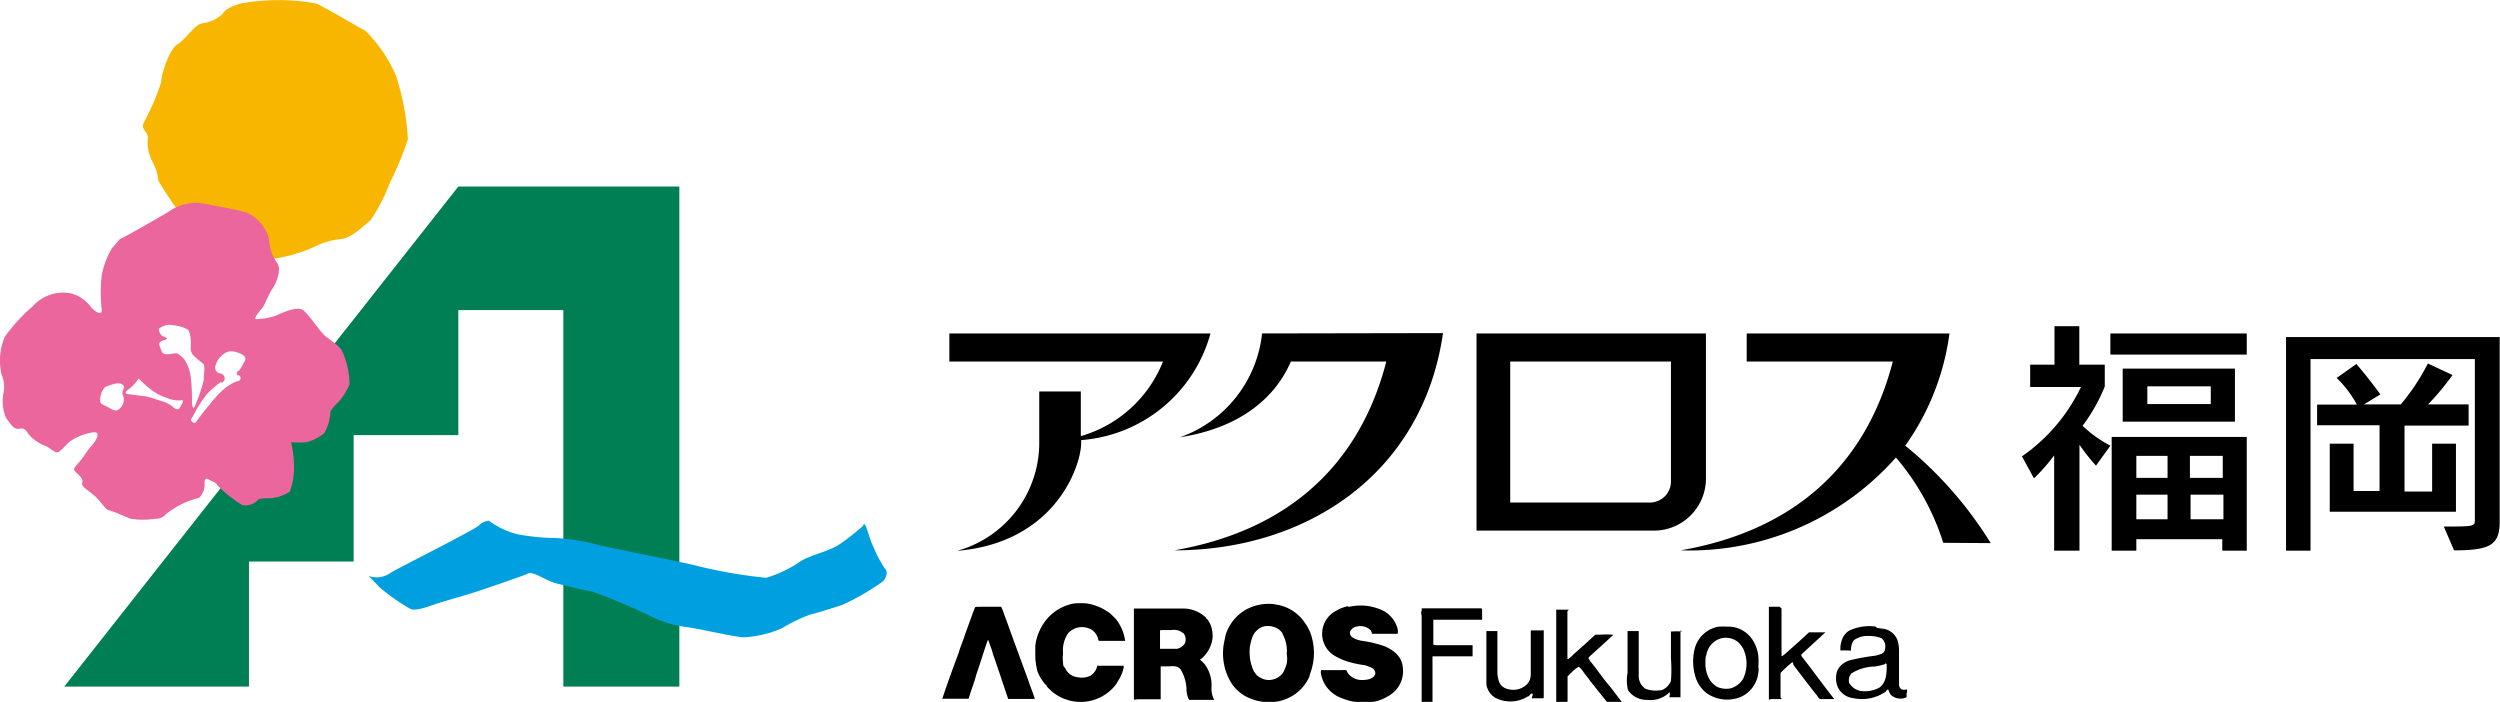 <svg xmlns="http://www.w3.org/2000/svg" viewBox="0 0 152.13 42.71"><defs><style>.cls-1{fill:#007e54;}.cls-2{fill:#f8b600;}.cls-3{fill:#009fdf;}.cls-4{fill:#ea669d;}</style></defs><title>acros_b_logo</title><g id="レイヤー_2" data-name="レイヤー 2"><g id="レイヤー_1-2" data-name="レイヤー 1"><polygon class="cls-1" points="27.89 11.35 3.91 41.78 15.15 41.78 15.15 34.17 21.52 34.17 21.52 26.48 27.89 26.48 27.89 18.87 34.28 18.87 34.28 41.78 41.34 41.78 41.34 11.35 27.89 11.35"/><path class="cls-2" d="M14.66.21a13,13,0,0,1,4.57,0c.83.39,2.65,1.49,3,1.66a8.53,8.53,0,0,1,1.87,2.75,15,15,0,0,1,.72,3.86,19.3,19.3,0,0,1-1.1,2.65,11.09,11.09,0,0,1-1.16,2.26c-.28.22-1.16,1.1-1.77,1.15a4.56,4.56,0,0,0-1.7.5,9.66,9.66,0,0,1-2.54.72c-.44,0-4.8-1.71-5.24-2.31A24.45,24.45,0,0,1,9.64,11a3,3,0,0,0-.33-1.1A2.52,2.52,0,0,1,9,8.37C9,8,8.54,7.88,8.76,7.44A14.29,14.29,0,0,0,9.81,5c0-.49.49-2,1-2.31s1-1.16,1.49-1.27a2.17,2.17,0,0,0,1.27-.6C13.77.44,14.66.21,14.66.21Z"/><path class="cls-3" d="M22.43,35.05a1.48,1.48,0,0,0,1.38-.22c.77-.44,5.07-2.59,5.34-2.86a.94.94,0,0,1,.61-.28,4.74,4.74,0,0,0,1.77.83,13.78,13.78,0,0,0,2.31.22,13.14,13.14,0,0,1,2.64.44c.67.16,5.41,1.1,6,1.27a29.68,29.68,0,0,0,4.14.71,7.28,7.28,0,0,0,2.09-1c.5-.34,1.71-.61,2.32-1s1.49-1.16,1.49-1.16c.11-.5.38.83.6,1.21a7.54,7.54,0,0,0,.72,1.38c.22.17.11.61-.17.83a15,15,0,0,1-2.37,1.37c-.49.17-1.54.5-2,.61a9.74,9.74,0,0,0-1.72.83,6.62,6.62,0,0,1-2.31.55c-.5,0-2.86-.55-3.42-.61a7.33,7.33,0,0,1-2-.55A37.3,37.3,0,0,0,36.05,36c-.67-.11-1.49-.33-2.16-.49s-1.43-.77-1.76-.61-2.81,1-3.31,1.16-1.7.5-2.2.66-1.32.5-1.65.33a12,12,0,0,1-1.88-1.32C22.93,35.55,22.43,35.05,22.43,35.05Z"/><path class="cls-4" d="M7.32,14.54c.56-.27,2.38-1.32,2.93-1.65a3,3,0,0,1,1.87-.55c.61.11,2.43.44,2.92.61a2.43,2.43,0,0,1,1.33,1.59A2.8,2.8,0,0,0,16.86,16c.28.34,0,1.16-.27,1.55s-.44.94-.61,1.16-.66.77-.33.71a4,4,0,0,0,1.16-.22c.33-.16,1.26-.57,1.6-.35s1,1.24,1.32,1.54.92.6,1.1,1a4.94,4.94,0,0,1,.44,2,3.89,3.89,0,0,1-.66,1.06c-.11.11-.55.52-.51.7a2.69,2.69,0,0,1-.37,1.21,2.8,2.8,0,0,1-1.07.55,6.06,6.06,0,0,1-.95,0,6.28,6.28,0,0,1,.18,1.51,3.91,3.91,0,0,1-.26,1.5,2.57,2.57,0,0,1-1.14.4c-.33,0-.77,0-.84.15a1,1,0,0,1-.92.26,7.49,7.49,0,0,1-1.51-1.21c-.07-.19-.36-.22-.51-.34s-.29,0-.26.23a1.14,1.14,0,0,1-.33.88,6.39,6.39,0,0,0-.95.33,6.3,6.3,0,0,0-1.07.66.78.78,0,0,1-.66.29,4.84,4.84,0,0,1-1.47,0c-.33-.11-1.1-.48-1.32-.51s-.44-.44-.78-.78S5,29.65,5,29.47s.11-.26-.23-.59-.36-.29,0-.7.48-.7.81-1.06.56-.89.08-.81a3.29,3.29,0,0,0-1.4.55c-.33.26-.62.73-.84.66s-.41-.3-.7-.4a2.48,2.48,0,0,1-.92-.63c-.22-.26-.26-.48-.62-.4s-.59-.37-.82-.67a2.64,2.64,0,0,1-.14-1.54A1.83,1.83,0,0,0,.1,22.81,3.69,3.69,0,0,1,.29,20.5,10.42,10.42,0,0,1,2,18.63a2.49,2.49,0,0,1,2.31-.78,2.21,2.21,0,0,1,1.18.78c.22.29.73.66.7.22a9.83,9.83,0,0,1,0-2.1,5.32,5.32,0,0,1,.62-1.65c.22-.22.49-.56.49-.56m-.9,9a1.2,1.2,0,0,0-.3.87c0,.2.24.23.46.36s.5.31.66.14a.7.7,0,0,0,.28-.8c-.17-.36.16-.46,0-.66s-.5-.11-.69-.05a2.54,2.54,0,0,0-.38.14m2-.5a3,3,0,0,1-.44.52c-.17.14-.52.36-.22.42l1,.13c.23,0,.89.25,1.16.33a1.71,1.71,0,0,1,.63.36c.17.14.33.14.39,0s.33-.5.06-.44a1.65,1.65,0,0,1-.83-.14,3.12,3.12,0,0,1-1.1-.6C8.7,23.31,8.4,23,8.4,23m1.27-2.92c0,.16.19.36.19.36s.5.16.2.24-.44.17-.34.39.09.49.42.49.58-.13.74,0a1.77,1.77,0,0,1,.39.39,2.54,2.54,0,0,1,.35,1.1,11.09,11.09,0,0,1,.06,1.38c0,.25.08.55.17.3a9.43,9.43,0,0,0,.55-1.62c0-.5.11-.86-.06-1a6,6,0,0,1-.61-.52.72.72,0,0,1-.11-.55c0-.17,0-.83-.21-1a2.33,2.33,0,0,0-.89-.25,1,1,0,0,0-.85.22m3.8,3.22a5.4,5.4,0,0,0-.82.69,6.49,6.49,0,0,0-.83,1.27c-.2.36-.28.36-.11.49s.22,0,.44-.3,1.07-1.35,1.27-1.51a2.91,2.91,0,0,1,1-.67c.31,0,.25-.36.09-.36s-.11-.22,0-.27.23-.33.39-.61-.27-.52-.77-.58-.94.53-1,.83a.36.36,0,0,0,.33.52C13.64,22.8,13.83,23.12,13.47,23.31Z"/><path d="M128.42,21.58V20.29h8.3v1.29h-8.3m.75,4.08V22.43H136v3.23h-6.87m-1.59,2.67a11.26,11.26,0,0,1-1-1.27v6.45H125v-5.8a11.19,11.19,0,0,1-1.23,1.4l-.73-1.34a10.79,10.79,0,0,0,3.59-4.22h-3.09V22.19h1.48V19.85h1.51v2.34h1.55v1.33a10.55,10.55,0,0,1-1.35,2.39,7.26,7.26,0,0,0,1.69,1.21l-.87,1.21m7.68,5.18v-.7H130v.7H128.5V26.59h8.22v6.92h-1.46m-.73-10h-3.86v1.08h3.86V23.51m.73,4.23h-2v1.34h2V27.74m-3.4,0H130v1.34h1.9V27.74m3.4,2.36h-2v1.5h2V30.1m-3.4,0H130v1.5h1.9Z"/><path d="M146.32,25.91v4H148V27h1.45v4.14h-7.68V27h1.45v2.88h1.58v-4H141V24.62h2.42A6.5,6.5,0,0,0,142.19,23l1.2-.85c.82.95,1.46,1.85,1.46,1.85l-1,.61h2.24a12.9,12.9,0,0,0,1.65-2.49l1.5.7a15.49,15.49,0,0,1-1.49,1.79h2.47v1.29h-3.89m3,7.58-.62-1.44c1.79,0,1.89,0,1.89-.39V21.85h-10V33.51h-1.49v-13h13V31.66C152.13,33.13,151.6,33.49,149.36,33.49Z"/><path d="M76.8,20.29a7.55,7.55,0,0,1-5,6.32C75.7,26,77.7,24,78.55,22h5.81c-1.63,6.31-6,10.29-12.9,11.49,8,0,15.11-4.61,16.35-13.22Z"/><path d="M121.14,33.05a23.69,23.69,0,0,0-5.2-5.93,15.27,15.27,0,0,0,2.69-6.83H106.29V22h8.89c-1.63,6.31-6,10.29-12.91,11.49a16.78,16.78,0,0,0,13.1-5.65,14.82,14.82,0,0,1,2.88,5.19Z"/><path d="M89.85,20.29v12h10.79a3.17,3.17,0,0,0,3.17-3.17V20.29h-14m11.87,9a1.28,1.28,0,0,1-1.28,1.29h-8.5V22h9.78Z"/><path d="M73.66,20.29H57.77V22h13a7.66,7.66,0,0,1-5,4.54V23.82H63.24V27a6.82,6.82,0,0,1-5,6.52c6-.5,7.55-5.2,7.55-6.56v-.18A8.84,8.84,0,0,0,73.66,20.29Z"/><path d="M67.5,37.28a5.18,5.18,0,0,1,.41.4A2.72,2.72,0,0,1,68.47,39s0,0,0,0c-.51,0-1,0-1.53,0,0,0-.11,0-.11-.08a.92.92,0,0,0-.62-.7,1.15,1.15,0,0,0-1.21.31,1.84,1.84,0,0,0-.31,1.22,2.13,2.13,0,0,0,0,.57c0,.1,0,.23.12.32a.94.94,0,0,0,.76.57,1.22,1.22,0,0,0,.78-.09.91.91,0,0,0,.41-.56l0-.05h1.62s0,.08,0,.12a2.46,2.46,0,0,1-.36.83,1.94,1.94,0,0,1-.15.24,2.71,2.71,0,0,1-4.16.08c0-.08-.13-.14-.17-.22a2.59,2.59,0,0,1-.4-.68A4.2,4.2,0,0,1,63,40c0-.22,0-.46,0-.7a3.12,3.12,0,0,1,.85-1.79,2.84,2.84,0,0,1,1.52-.79,4.76,4.76,0,0,1,.76,0,3.13,3.13,0,0,1,1.37.57m14.55-.41a2.44,2.44,0,0,0-.75.29,1.57,1.57,0,0,0-.13,2.71,4.37,4.37,0,0,0,.69.33,6.23,6.23,0,0,0,1.21.27,4.28,4.28,0,0,1,.43.17.39.39,0,0,1,.19.37c-.13.31-.47.35-.77.36a1.09,1.09,0,0,1-.78-.28.85.85,0,0,1-.21-.32,1.61,1.61,0,0,0-.31,0c-.1,0-.21,0-.31,0-.31,0-.6,0-.92,0a.57.57,0,0,0,0,.26,1.94,1.94,0,0,0,1.25,1.44,3.94,3.94,0,0,0,.69.21,4.24,4.24,0,0,0,1.33,0,2.62,2.62,0,0,0,.88-.37,1.72,1.72,0,0,0,.83-1.66,1.39,1.39,0,0,0-.14-.53,1.57,1.57,0,0,0-.45-.51,2.87,2.87,0,0,0-.48-.28,7.06,7.06,0,0,0-1.39-.34,1.59,1.59,0,0,1-.59-.2.34.34,0,0,1-.17-.35.52.52,0,0,1,.4-.32.89.89,0,0,1,.87.24,1.67,1.67,0,0,1,.08.2c.51,0,1,0,1.55,0,0,0,0,0,0,0a.75.75,0,0,0,0-.3,1.77,1.77,0,0,0-.81-1.07,3.13,3.13,0,0,0-2.2-.26m-22.63,0s-.06,0-.07,0c-.22.56-.42,1.14-.63,1.71-.11.36-.27.7-.37,1.07-.35.93-.69,1.87-1,2.8,0,0,0,0,0,0,.51,0,1.07,0,1.6,0,0,0,0,0,0,0,.07-.21.13-.42.2-.62s.19-.52.25-.79c.25-.71.46-1.43.71-2.14l0,0s0,0,.05,0c.09.28.21.56.28.85.32.9.61,1.81.92,2.71,0,0,0,0,.07,0,.51,0,1,0,1.55,0h0c-.11-.38-.27-.74-.39-1.11-.45-1.24-.91-2.47-1.35-3.71-.11-.26-.18-.54-.31-.79H60.3c-.18,0-.37,0-.54,0a1.93,1.93,0,0,1-.34,0m18.17-.15a2.91,2.91,0,0,0-1.76.32,2.68,2.68,0,0,0-1.25,1.56l-.09.43a3.47,3.47,0,0,0,.43,2.47,2.44,2.44,0,0,0,1.29,1,2.68,2.68,0,0,0,1.07.17h.08a2.44,2.44,0,0,0,.86-.17,2.59,2.59,0,0,0,1.47-1.4.17.17,0,0,0,0-.07,3.56,3.56,0,0,0,.11-2.39,2.59,2.59,0,0,0-.39-.78,2.54,2.54,0,0,0-1.83-1.13m.46,1.79a2.09,2.09,0,0,1,.26,1.22,1.72,1.72,0,0,1,0,.6,3.21,3.21,0,0,1-.22.54,1.07,1.07,0,0,1-1.07.43,1,1,0,0,1-.27-.1A1,1,0,0,1,76.4,41c0-.06-.08-.1-.1-.15a2.72,2.72,0,0,1-.24-1.49,2.87,2.87,0,0,1,.14-.56,1.06,1.06,0,0,1,.7-.68,1.18,1.18,0,0,1,.92.18,1.1,1.1,0,0,1,.23.25M69,37s0,0,0,0c0,1.86,0,3.7,0,5.55.06.06.16,0,.25,0,.41,0,.82,0,1.23,0,.05,0,.11,0,.15,0,0-.66,0-1.34,0-2l0,0c.12,0,.26,0,.37,0,.32,0,.68-.09.87.23a2.52,2.52,0,0,1,.33,1.11,1.47,1.47,0,0,0,.16.7c.36,0,.73,0,1.08,0h.45s0,0,0,0a1.41,1.41,0,0,1-.17-.73,2.14,2.14,0,0,0-.31-1.29,1.42,1.42,0,0,0-.39-.42v0a1.93,1.93,0,0,0,.77-1.36,2,2,0,0,0-.11-.74,2.68,2.68,0,0,0-.18-.33s-.1-.08-.12-.14a2,2,0,0,0-1.35-.55H69.43c-.13,0-.29,0-.43,0m3,1.48a.61.61,0,0,1,.09.66.79.79,0,0,1-.45.31h-.8c-.08,0-.18,0-.25,0,0-.33,0-.7,0-1.06,0,0,0-.08.05-.08.22,0,.43,0,.64,0a.88.88,0,0,1,.73.2m36.28-1.62h-.65s0,0,0,0c0,.32,0,.65,0,1,0,.91,0,1.79,0,2.68,0,.09,0,.19,0,.27s0,.09,0,.13v.73c0,.28,0,.54,0,.81,0,.06.12,0,.18,0s.37,0,.53,0,0-.07,0-.1c0-.46,0-1,0-1.44,0,0,0,0,0-.05.19-.2.41-.4.62-.58s.12.07.17.1c.45.59.9,1.19,1.36,1.77.1.09.13.24.26.3h.86l0,0s0,0,0,0c-.69-.87-1.32-1.76-2-2.62,0,0,0-.07,0-.1l1.46-1.34v0c-.34,0-.7,0-1,0l0,0c-.5.47-1,.91-1.52,1.37-.05,0-.1.13-.15.06,0-.95,0-1.92,0-2.88l0,0m-12.94.07H94.7s0,.07,0,.1c0,1.58,0,3.17,0,4.74,0,.25,0,.54,0,.8h.69s0,0,0,0a2.09,2.09,0,0,1,0-.25c0-.44,0-.89,0-1.33.08-.08.16-.17.25-.25a2,2,0,0,1,.43-.34,1.34,1.34,0,0,1,.31.36c.12.17.27.32.37.49.27.34.54.67.8,1,.08.09.15.2.24.29a6.76,6.76,0,0,0,.9,0v0c-.29-.36-.55-.74-.85-1.09s-.65-.87-1-1.3a.82.82,0,0,1-.18-.29s.06-.06.08-.09c.44-.41.89-.79,1.31-1.2,0,0,.1-.06.1-.12a6.74,6.74,0,0,0-.78,0h-.29c-.44.41-.88.8-1.32,1.19a2.89,2.89,0,0,1-.32.29s0,0-.06,0a1.62,1.62,0,0,0,0-.22c0-.28,0-.56,0-.84,0-.62,0-1.23,0-1.85v0m-8.87,0c-.07.07,0,.21,0,.3,0,.46,0,.95,0,1.41,0,1.24,0,2.5,0,3.71v0c0,.06,0,.14,0,.19h.66l0,0V40s0,0,0-.06h.5c.65,0,1.27,0,1.94,0v0c0-.22,0-.45,0-.68l0,0H87.35s-.12,0-.13-.06c0-.5,0-1,0-1.49,0,0,0,0,.05,0,.94,0,2,0,2.92,0l0,0c0-.2,0-.41,0-.61,0,0,0-.07-.06-.08H86.52m15.84,1.41a5.14,5.14,0,0,0-.68,0s0,0,0,0c0,.55,0,1.08,0,1.62a9.15,9.15,0,0,1,0,1.39,1,1,0,0,1-.6.57.35.35,0,0,0-.11,0,1.69,1.69,0,0,1-.84-.1.92.92,0,0,1-.41-.8c0-.93,0-1.77,0-2.71,0,0,0,0,0,0h-.68s0,0,0,.06c0,.21,0,.45,0,.66,0,0,0,0,0,.05s0,0,0,.07c0,.56,0,1.12,0,1.7A2.47,2.47,0,0,0,99.07,42a1.37,1.37,0,0,0,1.08.59s.06,0,.1,0a1.64,1.64,0,0,0,1.34-.46h0c.06.08,0,.2,0,.3l0,0c.23,0,.45,0,.67,0,0,0,0,0,0-.07,0-1,0-2,0-3,0-.35,0-.69,0-1l0,0m-8.4,0h-.62s-.07,0-.09,0c0,.35,0,.71,0,1,0,.55,0,1.13,0,1.71a.86.86,0,0,1-.27.61,1.21,1.21,0,0,1-1.16.24.71.71,0,0,1-.51-.47,1.72,1.72,0,0,1-.09-.52c0-.36,0-.68,0-1s0-.56,0-.83v-.7s0,0,0,0h-.67l0,0c0,.41,0,.84,0,1.25,0,.61,0,1.25,0,1.84,0,.14,0,.26.06.39a1.16,1.16,0,0,0,.46.57,2,2,0,0,0,2-.07c.1,0,.14-.17.25-.18s0,.19,0,.29,0,0,0,0h.66s.07,0,.06-.06v-.89c0-1.09,0-2.12,0-3.19h0m11.23-.21a3.28,3.28,0,0,0-.63,0,1.83,1.83,0,0,0-1.4,1.28,3.18,3.18,0,0,0,0,1.65,2,2,0,0,0,.71,1.11,2.19,2.19,0,0,0,2.08.23A1.84,1.84,0,0,0,107,40.93a1.08,1.08,0,0,0,0-.36,4.42,4.42,0,0,0,0-.63,2.27,2.27,0,0,0-.35-1,1.77,1.77,0,0,0-1.48-.81m.9,1.33a2.14,2.14,0,0,1,0,1.85,1.31,1.31,0,0,1-.77.58,1.37,1.37,0,0,1-.78-.08,1.3,1.3,0,0,1-.52-.52,1.93,1.93,0,0,1-.22-1c0-.14,0-.32.06-.45a1.24,1.24,0,0,1,.91-1,1.19,1.19,0,0,1,1,.22,1.71,1.71,0,0,1,.32.4m8.08-1.33a2.85,2.85,0,0,0-1.63.25,1,1,0,0,0-.42.52,1.65,1.65,0,0,0-.11.5c0,.06,0,.14,0,.18h.49a.29.29,0,0,0,.16,0,.94.94,0,0,1,.17-.62,1.38,1.38,0,0,1,.87-.26,2.13,2.13,0,0,1,.8.13.62.62,0,0,1,.22.68c0,.28-.36.32-.58.39a12.42,12.42,0,0,0-1.38.24,1.34,1.34,0,0,0-.78.42,1,1,0,0,0-.23.66,1.33,1.33,0,0,0,.11.61,1.18,1.18,0,0,0,.92.65,2.53,2.53,0,0,0,2-.4s.07-.14.15-.12a1.23,1.23,0,0,0,.14.31.86.86,0,0,0,.92.18c.12-.05,0-.21.07-.3a.44.44,0,0,0,0-.2.58.58,0,0,1-.32,0,.34.34,0,0,1-.16-.3c0-.64,0-1.38,0-2a2.23,2.23,0,0,0-.08-.65,1.1,1.1,0,0,0-.82-.73l-.45-.06m.6,2.22c0,.51,0,1.1-.46,1.42a1.85,1.85,0,0,1-1,.21,1,1,0,0,1-.83-.52.66.66,0,0,1,.14-.56,2.75,2.75,0,0,1,1.44-.42,3.88,3.88,0,0,0,.61-.15S114.76,40.34,114.77,40.37Z"/></g></g></svg>